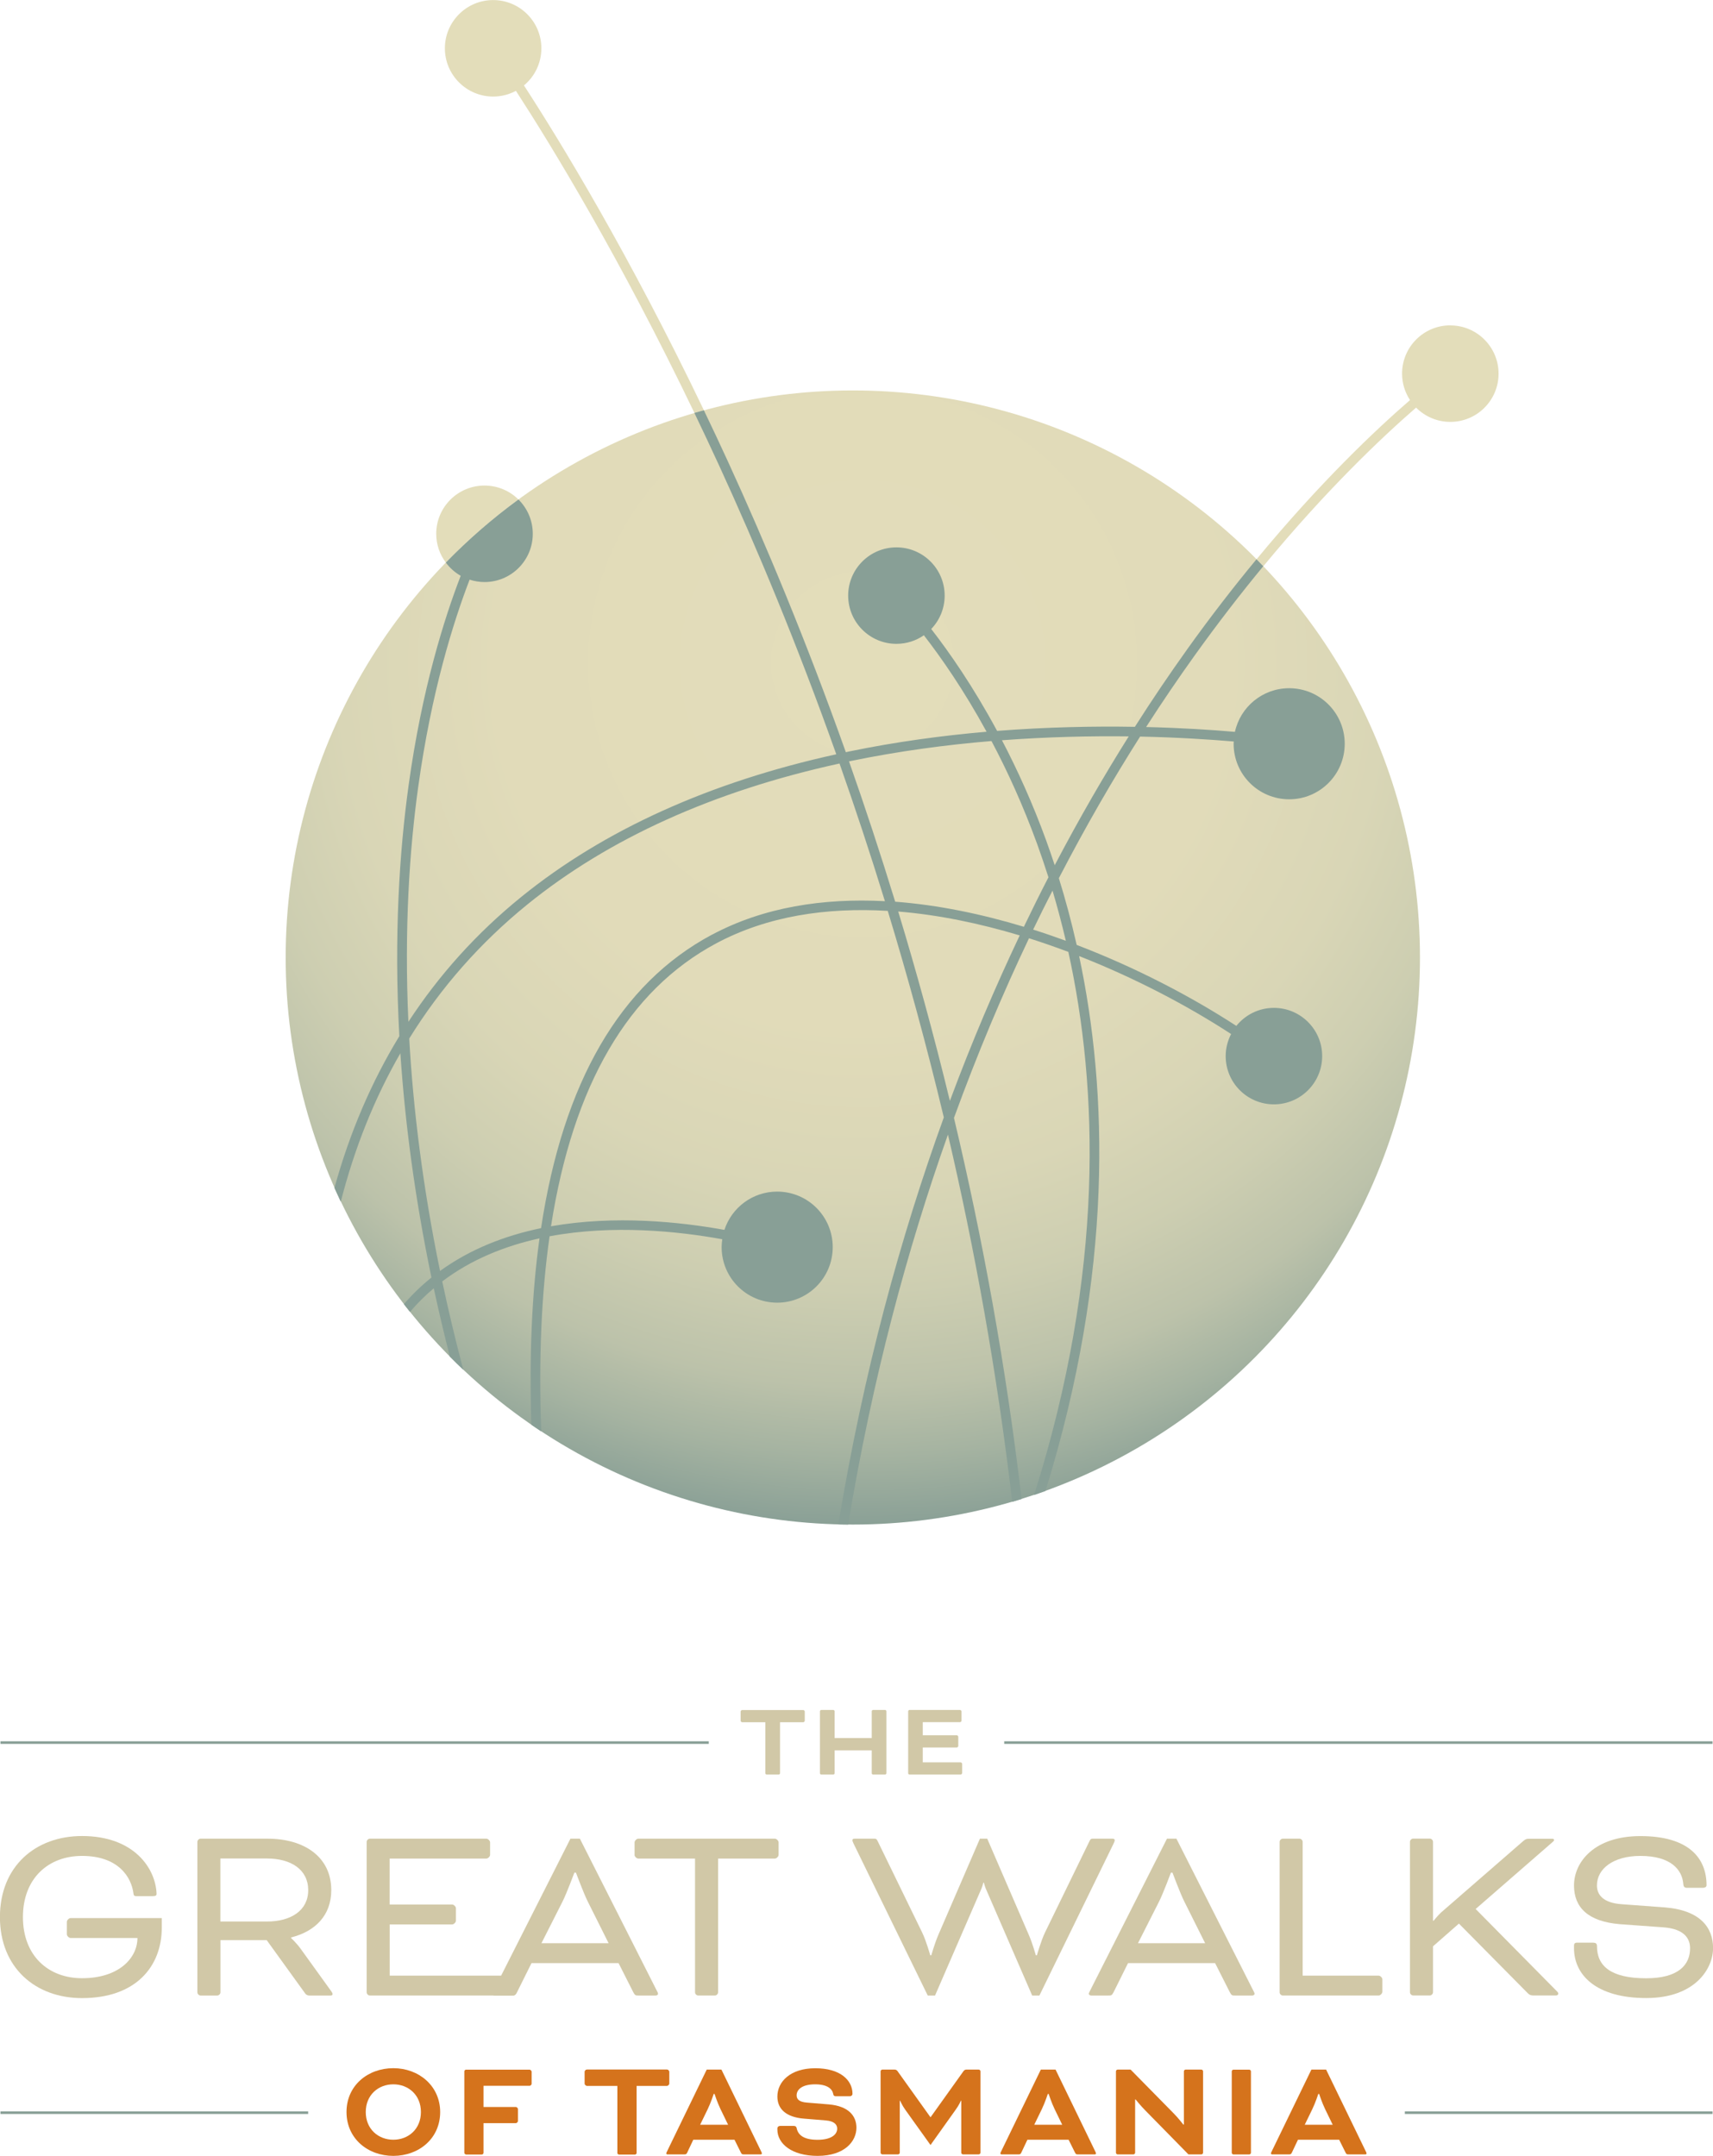 <?xml version="1.0" encoding="UTF-8"?>
<svg xmlns="http://www.w3.org/2000/svg" xmlns:xlink="http://www.w3.org/1999/xlink" id="Layer_2" viewBox="0 0 265.22 333.84">
  <defs>
    <style>.cls-1{fill:url(#radial-gradient);}.cls-1,.cls-2,.cls-3,.cls-4,.cls-5,.cls-6{stroke-width:0px;}.cls-2{fill:#d5731c;}.cls-3{fill:#889f96;}.cls-4{fill:#e3ddba;}.cls-5{fill:#d1c8a7;}.cls-6{fill:#889f96;}</style>
    <radialGradient id="radial-gradient" cx="133.56" cy="102.64" fx="133.56" fy="102.64" r="134.89" gradientUnits="userSpaceOnUse">
      <stop offset="0" stop-color="#e3ddba"></stop>
      <stop offset=".42" stop-color="#e1dbb9"></stop>
      <stop offset=".6" stop-color="#d9d6b6"></stop>
      <stop offset=".72" stop-color="#cdceb1"></stop>
      <stop offset=".83" stop-color="#bcc2aa"></stop>
      <stop offset=".91" stop-color="#a5b3a1"></stop>
      <stop offset=".99" stop-color="#8aa096"></stop>
      <stop offset="1" stop-color="#889f96"></stop>
    </radialGradient>
  </defs>
  <g id="Layer_1-2">
    <path class="cls-5" d="M25.05,298.48c0,6.03-4.01,10.93-12.35,10.93-7.2,0-12.71-4.7-12.71-12.55s5.5-12.55,12.71-12.55c8.1,0,11.41,5.06,11.54,8.95,0,.24-.12.36-.57.36h-2.55c-.2,0-.4,0-.45-.36-.32-2.67-2.43-5.87-7.97-5.87-5.22,0-9.15,3.48-9.15,9.47s3.93,9.47,9.15,9.47c5.75,0,8.58-3.16,8.58-6.23h-10.36c-.24,0-.57-.32-.57-.57v-1.94c0-.24.32-.57.57-.57h14.13v1.46Z"></path>
    <path class="cls-5" d="M30.56,285.21c0-.24.24-.49.49-.49h10.36c5.71,0,9.88,2.83,9.88,7.97,0,3.93-2.51,6.4-6.23,7.33v.08s.85.77,1.54,1.74l4.61,6.4c.24.32.28.45.28.53,0,.16-.08.24-.32.24h-3.32c-.2,0-.45-.12-.57-.28l-5.99-8.3h-7.16v8.09c0,.24-.24.49-.49.49h-2.59c-.24,0-.49-.24-.49-.49v-23.31ZM34.12,287.8v9.75h7.2c3.72,0,6.4-1.7,6.4-4.86s-2.63-4.9-6.4-4.9h-7.2Z"></path>
    <path class="cls-5" d="M60.34,298v7.93h19.1c.24,0,.57.32.57.57v1.94c0,.24-.32.57-.57.57h-22.18c-.24,0-.49-.24-.49-.49v-23.31c0-.24.24-.49.49-.49h18.05c.24,0,.57.32.57.57v1.94c0,.24-.32.57-.57.57h-14.98v7.12h9.69c.24,0,.57.32.57.57v1.94c0,.24-.32.57-.57.57h-9.69Z"></path>
    <path class="cls-5" d="M95.77,303.99h-13.48l-2.23,4.49c-.28.53-.36.53-.85.53h-2.63c-.24,0-.36-.16-.36-.28s.12-.32.2-.49l11.9-23.52h1.46l11.9,23.52c.08.16.2.36.2.49s-.12.28-.36.28h-2.63c-.49,0-.57,0-.85-.53l-2.27-4.49ZM83.83,300.91h10.4l-3.24-6.48c-.61-1.21-1.82-4.45-1.82-4.45h-.24s-1.21,3.24-1.82,4.45l-3.28,6.48Z"></path>
    <path class="cls-5" d="M98.25,287.23v-1.94c0-.24.32-.57.57-.57h21.16c.24,0,.57.32.57.57v1.94c0,.24-.32.57-.57.57h-8.8v20.72c0,.24-.24.49-.49.49h-2.59c-.24,0-.49-.24-.49-.49v-20.72h-8.8c-.24,0-.57-.32-.57-.57Z"></path>
    <path class="cls-5" d="M160.94,309.01h-1.13l-7.2-16.59c-.16-.41-.28-.89-.28-.89h-.08s-.12.49-.28.89l-7.2,16.59h-1.13l-11.5-23.56c-.08-.16-.16-.36-.16-.49s.08-.24.32-.24h2.83c.49,0,.57-.04.81.49l6.84,14.05c.61,1.25,1.25,3.52,1.25,3.52h.16s.53-1.86,1.09-3.16l6.44-14.9h1.13l6.44,14.9c.57,1.3,1.09,3.16,1.09,3.16h.16s.65-2.27,1.25-3.52l6.84-14.05c.24-.53.32-.49.81-.49h2.83c.24,0,.32.12.32.24s-.08.32-.16.49l-11.5,23.56Z"></path>
    <path class="cls-5" d="M188.13,303.99h-13.48l-2.23,4.49c-.28.53-.36.53-.85.53h-2.63c-.24,0-.36-.16-.36-.28s.12-.32.2-.49l11.9-23.52h1.46l11.9,23.52c.08.16.2.36.2.49s-.12.28-.36.28h-2.63c-.49,0-.57,0-.85-.53l-2.27-4.49ZM176.19,300.91h10.4l-3.24-6.48c-.61-1.21-1.82-4.45-1.82-4.45h-.24s-1.21,3.24-1.82,4.45l-3.28,6.48Z"></path>
    <path class="cls-5" d="M201.69,305.93h11.77c.24,0,.57.32.57.57v1.94c0,.24-.32.57-.57.57h-14.85c-.24,0-.49-.24-.49-.49v-23.31c0-.24.24-.49.49-.49h2.59c.24,0,.49.24.49.49v20.72Z"></path>
    <path class="cls-5" d="M221.88,297.43h.08s.65-.81,1.17-1.29l12.71-11.05c.36-.32.57-.36.97-.36h3.56c.16,0,.24.12.24.2s-.04.16-.28.36l-11.86,10.32,12.59,12.75c.12.12.2.2.2.36,0,.12-.08.28-.36.28h-3.44c-.36,0-.61-.04-.89-.32l-10.69-10.81-4.01,3.52v7.12c0,.24-.24.49-.49.49h-2.59c-.24,0-.49-.24-.49-.49v-23.31c0-.24.24-.49.49-.49h2.59c.24,0,.49.24.49.49v12.22Z"></path>
    <path class="cls-5" d="M246.69,300.83c.44,0,.57.2.57.57,0,3,2.1,4.94,7.61,4.94,5.02,0,6.8-2.1,6.8-4.65,0-1.46-.85-3-4.13-3.24l-6.76-.49c-4.9-.41-7.08-2.59-7.08-5.99,0-3.68,3.2-7.65,10.28-7.65,7.53,0,10.24,3.44,10.24,7.61,0,.2-.16.4-.61.4h-2.39c-.4,0-.57-.12-.61-.69-.2-2.1-1.9-4.25-6.64-4.25-4.17,0-6.72,1.98-6.72,4.57,0,1.46.97,2.71,3.85,2.91l6.64.49c5.55.44,7.49,3.16,7.49,6.31s-2.75,7.73-10.36,7.73-11.17-3.48-11.17-7.73v-.4c0-.28.12-.45.49-.45h2.51Z"></path>
    <path class="cls-2" d="M68.15,327.05c0,4.12-3.31,6.79-7.25,6.79s-7.25-2.67-7.25-6.79,3.31-6.79,7.25-6.79,7.25,2.74,7.25,6.79ZM56.63,327.05c0,2.65,1.95,4.29,4.27,4.29s4.27-1.64,4.27-4.29-1.95-4.29-4.27-4.29-4.27,1.64-4.27,4.29Z"></path>
    <path class="cls-2" d="M72.15,333.62c-.13,0-.26-.13-.26-.26v-12.61c0-.13.13-.26.26-.26h9.85c.13,0,.31.18.31.31v1.88c0,.13-.17.31-.31.31h-7.14v3.28h5.02c.13,0,.31.18.31.31v1.88c0,.13-.18.31-.31.31h-5.02v4.6c0,.13-.13.26-.26.26h-2.45Z"></path>
    <path class="cls-2" d="M90.85,322.98c-.13,0-.31-.18-.31-.31v-1.88c0-.13.17-.31.31-.31h12.44c.13,0,.31.18.31.31v1.88c0,.13-.18.31-.31.31h-4.73v10.38c0,.13-.13.26-.26.26h-2.45c-.13,0-.26-.13-.26-.26v-10.38h-4.73Z"></path>
    <path class="cls-2" d="M90.85,322.98c-.13,0-.31-.18-.31-.31v-1.88c0-.13.17-.31.31-.31h12.44c.13,0,.31.18.31.31v1.88c0,.13-.18.31-.31.31h-4.73v10.38c0,.13-.13.26-.26.26h-2.45c-.13,0-.26-.13-.26-.26v-10.38h-4.73Z"></path>
    <path class="cls-2" d="M113.73,331.34h-6.39l-.94,1.99c-.13.26-.2.28-.46.28h-2.61c-.13,0-.17-.09-.17-.15s.04-.18.09-.26l6.17-12.72h2.28l6.17,12.72c.04.09.09.2.09.26s-.04.15-.18.15h-2.61c-.26,0-.33-.02-.46-.28l-.99-1.99ZM108.39,329.02h4.34l-1.18-2.43c-.46-.94-.92-2.34-.92-2.34h-.13s-.46,1.4-.92,2.34l-1.18,2.43Z"></path>
    <path class="cls-2" d="M122.9,329.2c.26,0,.39.11.44.33.22,1.12,1.16,1.82,3.24,1.82s3.04-.79,3.04-1.73c0-.61-.44-1.16-1.75-1.27l-3.42-.28c-2.67-.22-4.09-1.44-4.09-3.42,0-2.28,1.99-4.38,5.87-4.38s5.76,1.86,5.76,3.96c0,.2-.15.37-.42.37h-2.17c-.22,0-.35-.07-.39-.33-.13-.77-.88-1.51-2.8-1.51s-2.87.74-2.87,1.71c0,.59.39,1.03,1.6,1.12l3.39.28c3.07.26,4.27,1.8,4.27,3.61,0,2.06-1.77,4.36-6.02,4.36-4.01,0-6.22-1.9-6.22-4.07v-.18c0-.22.17-.39.42-.39h2.12Z"></path>
    <path class="cls-2" d="M151.54,320.48c.13,0,.26.13.26.26v12.61c0,.13-.13.26-.26.26h-2.45c-.13,0-.26-.13-.26-.26v-8.04h-.07s-.26.66-.81,1.4l-3.88,5.45-3.9-5.45c-.53-.74-.79-1.4-.79-1.4h-.07v8.04c0,.13-.13.26-.26.26h-2.45c-.13,0-.26-.13-.26-.26v-12.61c0-.13.13-.26.26-.26h1.93c.15,0,.31.07.42.22l5.1,7.14h.04l5.1-7.14c.11-.15.26-.22.42-.22h1.93Z"></path>
    <path class="cls-2" d="M165.46,331.34h-6.39l-.94,1.99c-.13.26-.2.28-.46.28h-2.61c-.13,0-.17-.09-.17-.15s.04-.18.09-.26l6.17-12.72h2.28l6.17,12.72c.04.09.09.2.09.26s-.04.15-.18.15h-2.61c-.26,0-.33-.02-.46-.28l-.99-1.99ZM160.12,329.02h4.34l-1.18-2.43c-.46-.94-.92-2.34-.92-2.34h-.13s-.46,1.4-.92,2.34l-1.18,2.43Z"></path>
    <path class="cls-2" d="M184.01,333.62l-6.7-6.83c-.7-.7-1.49-1.69-1.49-1.69h-.07v8.25c0,.13-.13.26-.26.26h-2.45c-.13,0-.26-.13-.26-.26v-12.61c0-.13.13-.26.26-.26h2.01l6.63,6.74c.72.72,1.53,1.77,1.53,1.77h.09v-8.25c0-.13.13-.26.26-.26h2.45c.13,0,.26.13.26.26v12.61c0,.13-.13.26-.26.26h-2.01Z"></path>
    <path class="cls-2" d="M193.68,333.36c0,.13-.13.26-.26.26h-2.45c-.13,0-.26-.13-.26-.26v-12.61c0-.13.13-.26.26-.26h2.45c.13,0,.26.13.26.26v12.61Z"></path>
    <path class="cls-2" d="M207.35,331.34h-6.39l-.94,1.99c-.13.26-.2.28-.46.28h-2.61c-.13,0-.17-.09-.17-.15s.04-.18.09-.26l6.17-12.72h2.28l6.17,12.72c.04.09.09.2.09.26s-.04.15-.18.15h-2.61c-.26,0-.33-.02-.46-.28l-.99-1.99ZM202,329.02h4.34l-1.18-2.43c-.46-.94-.92-2.34-.92-2.34h-.13s-.46,1.4-.92,2.34l-1.18,2.43Z"></path>
    <path class="cls-5" d="M114.9,266.69c-.1,0-.23-.13-.23-.23v-1.43c0-.1.13-.23.23-.23h9.47c.1,0,.23.13.23.23v1.43c0,.1-.13.23-.23.23h-3.6v7.9c0,.1-.1.2-.2.2h-1.87c-.1,0-.2-.1-.2-.2v-7.9h-3.6Z"></path>
    <path class="cls-5" d="M137.24,274.59c0,.1-.1.2-.2.2h-1.87c-.1,0-.2-.1-.2-.2v-3.55h-5.75v3.55c0,.1-.1.2-.2.2h-1.87c-.1,0-.2-.1-.2-.2v-9.6c0-.1.1-.2.2-.2h1.87c.1,0,.2.1.2.2v4.15h5.75v-4.15c0-.1.1-.2.2-.2h1.87c.1,0,.2.1.2.2v9.6Z"></path>
    <path class="cls-5" d="M142.87,270.63v2.27h5.87c.1,0,.23.13.23.23v1.43c0,.1-.13.23-.23.23h-7.93c-.1,0-.2-.1-.2-.2v-9.6c0-.1.1-.2.2-.2h7.83c.1,0,.23.13.23.23v1.43c0,.1-.13.23-.23.23h-5.77v2.03h5.27c.1,0,.23.13.23.23v1.43c0,.1-.13.23-.23.23h-5.27Z"></path>
    <rect class="cls-3" x=".07" y="269.64" width="109.67" height=".4"></rect>
    <rect class="cls-3" x="155.48" y="269.64" width="109.67" height=".4"></rect>
    <rect class="cls-3" x=".07" y="326.95" width="47.64" height=".4"></rect>
    <rect class="cls-3" x="217.51" y="326.95" width="47.64" height=".4"></rect>
    <circle class="cls-1" cx="132.04" cy="148.27" r="87.81"></circle>
    <path class="cls-4" d="M81.12,13.23c1.65-1.37,2.7-3.44,2.7-5.75,0-4.13-3.35-7.47-7.47-7.47s-7.47,3.35-7.47,7.47,3.35,7.47,7.47,7.47c1.28,0,2.48-.32,3.53-.88,5.55,8.56,16.07,25.78,27.64,49.88.49-.14.98-.28,1.47-.41-11.65-24.3-22.26-41.68-27.86-50.3Z"></path>
    <path class="cls-4" d="M75.01,75.19c-4.13,0-7.47,3.35-7.47,7.47,0,1.68.56,3.22,1.49,4.46,3.46-3.56,7.22-6.83,11.24-9.77-1.35-1.34-3.21-2.16-5.26-2.16Z"></path>
    <path class="cls-4" d="M224.55,50.38c-4.13,0-7.47,3.35-7.47,7.47,0,1.52.45,2.92,1.23,4.1-5.36,4.64-13.95,12.77-23.76,24.65.35.36.71.72,1.05,1.08,9.78-11.85,18.34-19.95,23.65-24.56,1.35,1.36,3.23,2.21,5.3,2.21,4.13,0,7.47-3.35,7.47-7.47s-3.35-7.47-7.47-7.47Z"></path>
    <path class="cls-6" d="M183.74,100.65c-2.59,3.62-5.29,7.59-8.03,11.9-6.34-.11-13.59.03-21.33.63-3.72-6.9-7.41-12.19-10.2-15.78,1.29-1.34,2.08-3.16,2.08-5.17,0-4.13-3.35-7.47-7.47-7.47s-7.47,3.35-7.47,7.47,3.35,7.47,7.47,7.47c1.58,0,3.05-.49,4.25-1.33,2.66,3.43,6.16,8.44,9.71,14.94-6.81.59-13.97,1.55-21.21,3.04-.19.04-.38.09-.58.13-6.14-17.28-12.48-32.42-18.26-45.03-1.25-2.72-2.49-5.36-3.72-7.92-.49.13-.98.27-1.47.41,1.27,2.64,2.55,5.37,3.84,8.17,5.75,12.52,12.04,27.55,18.13,44.69-19.58,4.3-35.98,11.72-48.75,22.07-6.91,5.6-12.74,12.07-17.5,19.36-.66-14.46.18-26.66,1.51-36.3,2.05-14.86,5.5-25.75,7.97-32.17.73.24,1.5.37,2.31.37,4.13,0,7.47-3.35,7.47-7.47,0-2.08-.85-3.96-2.22-5.31-4.02,2.94-7.78,6.21-11.24,9.77.62.83,1.4,1.53,2.3,2.04-2.51,6.5-6,17.49-8.07,32.48-1.41,10.21-2.28,23.26-1.43,38.81-4.33,7.1-7.69,14.95-10.05,23.5.32.72.65,1.43.98,2.14,2.14-8.35,5.22-16.03,9.23-22.99.7,10.51,2.19,22.12,4.81,34.73-1.51,1.21-2.94,2.58-4.27,4.12.31.4.63.8.95,1.2,1.15-1.35,2.38-2.57,3.68-3.66.74,3.46,1.58,6.99,2.49,10.59.68.69,1.37,1.37,2.08,2.03-1.24-4.68-2.32-9.24-3.26-13.68,4.51-3.42,9.72-5.49,15.06-6.67-1.19,8.59-1.6,18.23-1.26,28.87.51.35,1.02.69,1.53,1.03-.41-11.21.02-21.3,1.29-30.22,9.85-1.84,19.94-.78,26.74.46-.06.4-.1.8-.1,1.22,0,4.75,3.85,8.6,8.6,8.6s8.6-3.85,8.6-8.6-3.85-8.6-8.6-8.6c-3.82,0-7.05,2.49-8.17,5.93-6.82-1.24-16.9-2.31-26.85-.56,3.4-21.82,11.94-36.51,25.58-43.81,7.93-4.24,17.09-5.59,26.56-5.03,3.08,10.13,6.01,20.81,8.68,31.98-6.67,18.41-12.44,39.39-16.33,63.03.5.01,1.01.02,1.52.02,3.73-22.53,9.15-42.65,15.45-60.39,4.15,17.81,7.61,36.85,9.95,56.87.49-.14.97-.28,1.45-.43-2.44-20.83-6.09-40.6-10.47-59.02,3.66-10.05,7.58-19.32,11.62-27.82,2.05.65,4.08,1.36,6.09,2.11,4.62,21.02,5.64,49.45-5.3,84.1.59-.2,1.18-.41,1.76-.62,10.51-33.93,9.65-61.91,5.21-82.83,8.77,3.44,16.9,7.75,23.53,12.07-.53,1.03-.84,2.19-.84,3.42,0,4.13,3.35,7.47,7.47,7.47s7.47-3.35,7.47-7.47-3.35-7.47-7.47-7.47c-2.35,0-4.45,1.09-5.82,2.79-6.93-4.51-15.49-9.01-24.72-12.54-.83-3.67-1.76-7.12-2.76-10.33,4.2-8.11,8.44-15.41,12.58-21.93,5.74.12,10.68.44,14.5.76,0,.12-.02.23-.02.35,0,4.75,3.85,8.6,8.6,8.6s8.6-3.85,8.6-8.6-3.85-8.6-8.6-8.6c-4.12,0-7.56,2.9-8.4,6.76-3.65-.32-8.33-.62-13.75-.75,2.55-3.97,5.05-7.63,7.46-11,3.66-5.11,7.24-9.73,10.68-13.9-.35-.36-.7-.72-1.05-1.08-3.48,4.21-7.11,8.88-10.8,14.04ZM110.2,144.75c-14.18,7.59-23.01,22.82-26.43,45.43-5.51,1.14-10.91,3.2-15.64,6.63-2.7-13.14-4.16-25.17-4.77-35.99,4.87-7.88,10.98-14.83,18.3-20.77,12.63-10.24,28.89-17.57,48.32-21.82,2.39,6.79,4.75,13.9,7.03,21.32-9.54-.5-18.78.91-26.81,5.21ZM147.07,170.48c-2.48-10.21-5.17-20-8-29.33,6.25.51,12.61,1.84,18.81,3.7-3.74,7.89-7.39,16.42-10.81,25.62ZM158.51,143.51c-6.55-1.98-13.29-3.38-19.91-3.88-2.32-7.56-4.71-14.81-7.15-21.73.11-.02.23-.05.34-.07,7.42-1.53,14.76-2.5,21.72-3.08,2.45,4.62,4.89,9.95,7.08,15.97.59,1.63,1.17,3.35,1.74,5.13-1.28,2.48-2.55,5.04-3.81,7.67ZM165.02,145.68c-1.67-.61-3.35-1.19-5.06-1.73.99-2.06,1.99-4.07,3-6.04.73,2.46,1.42,5.05,2.06,7.77ZM163.3,133.98c-.44-1.32-.88-2.61-1.33-3.85-2.11-5.8-4.47-10.97-6.84-15.5,7.09-.53,13.73-.67,19.63-.6-3.77,6-7.64,12.65-11.46,19.95Z"></path>
  </g>
</svg>
